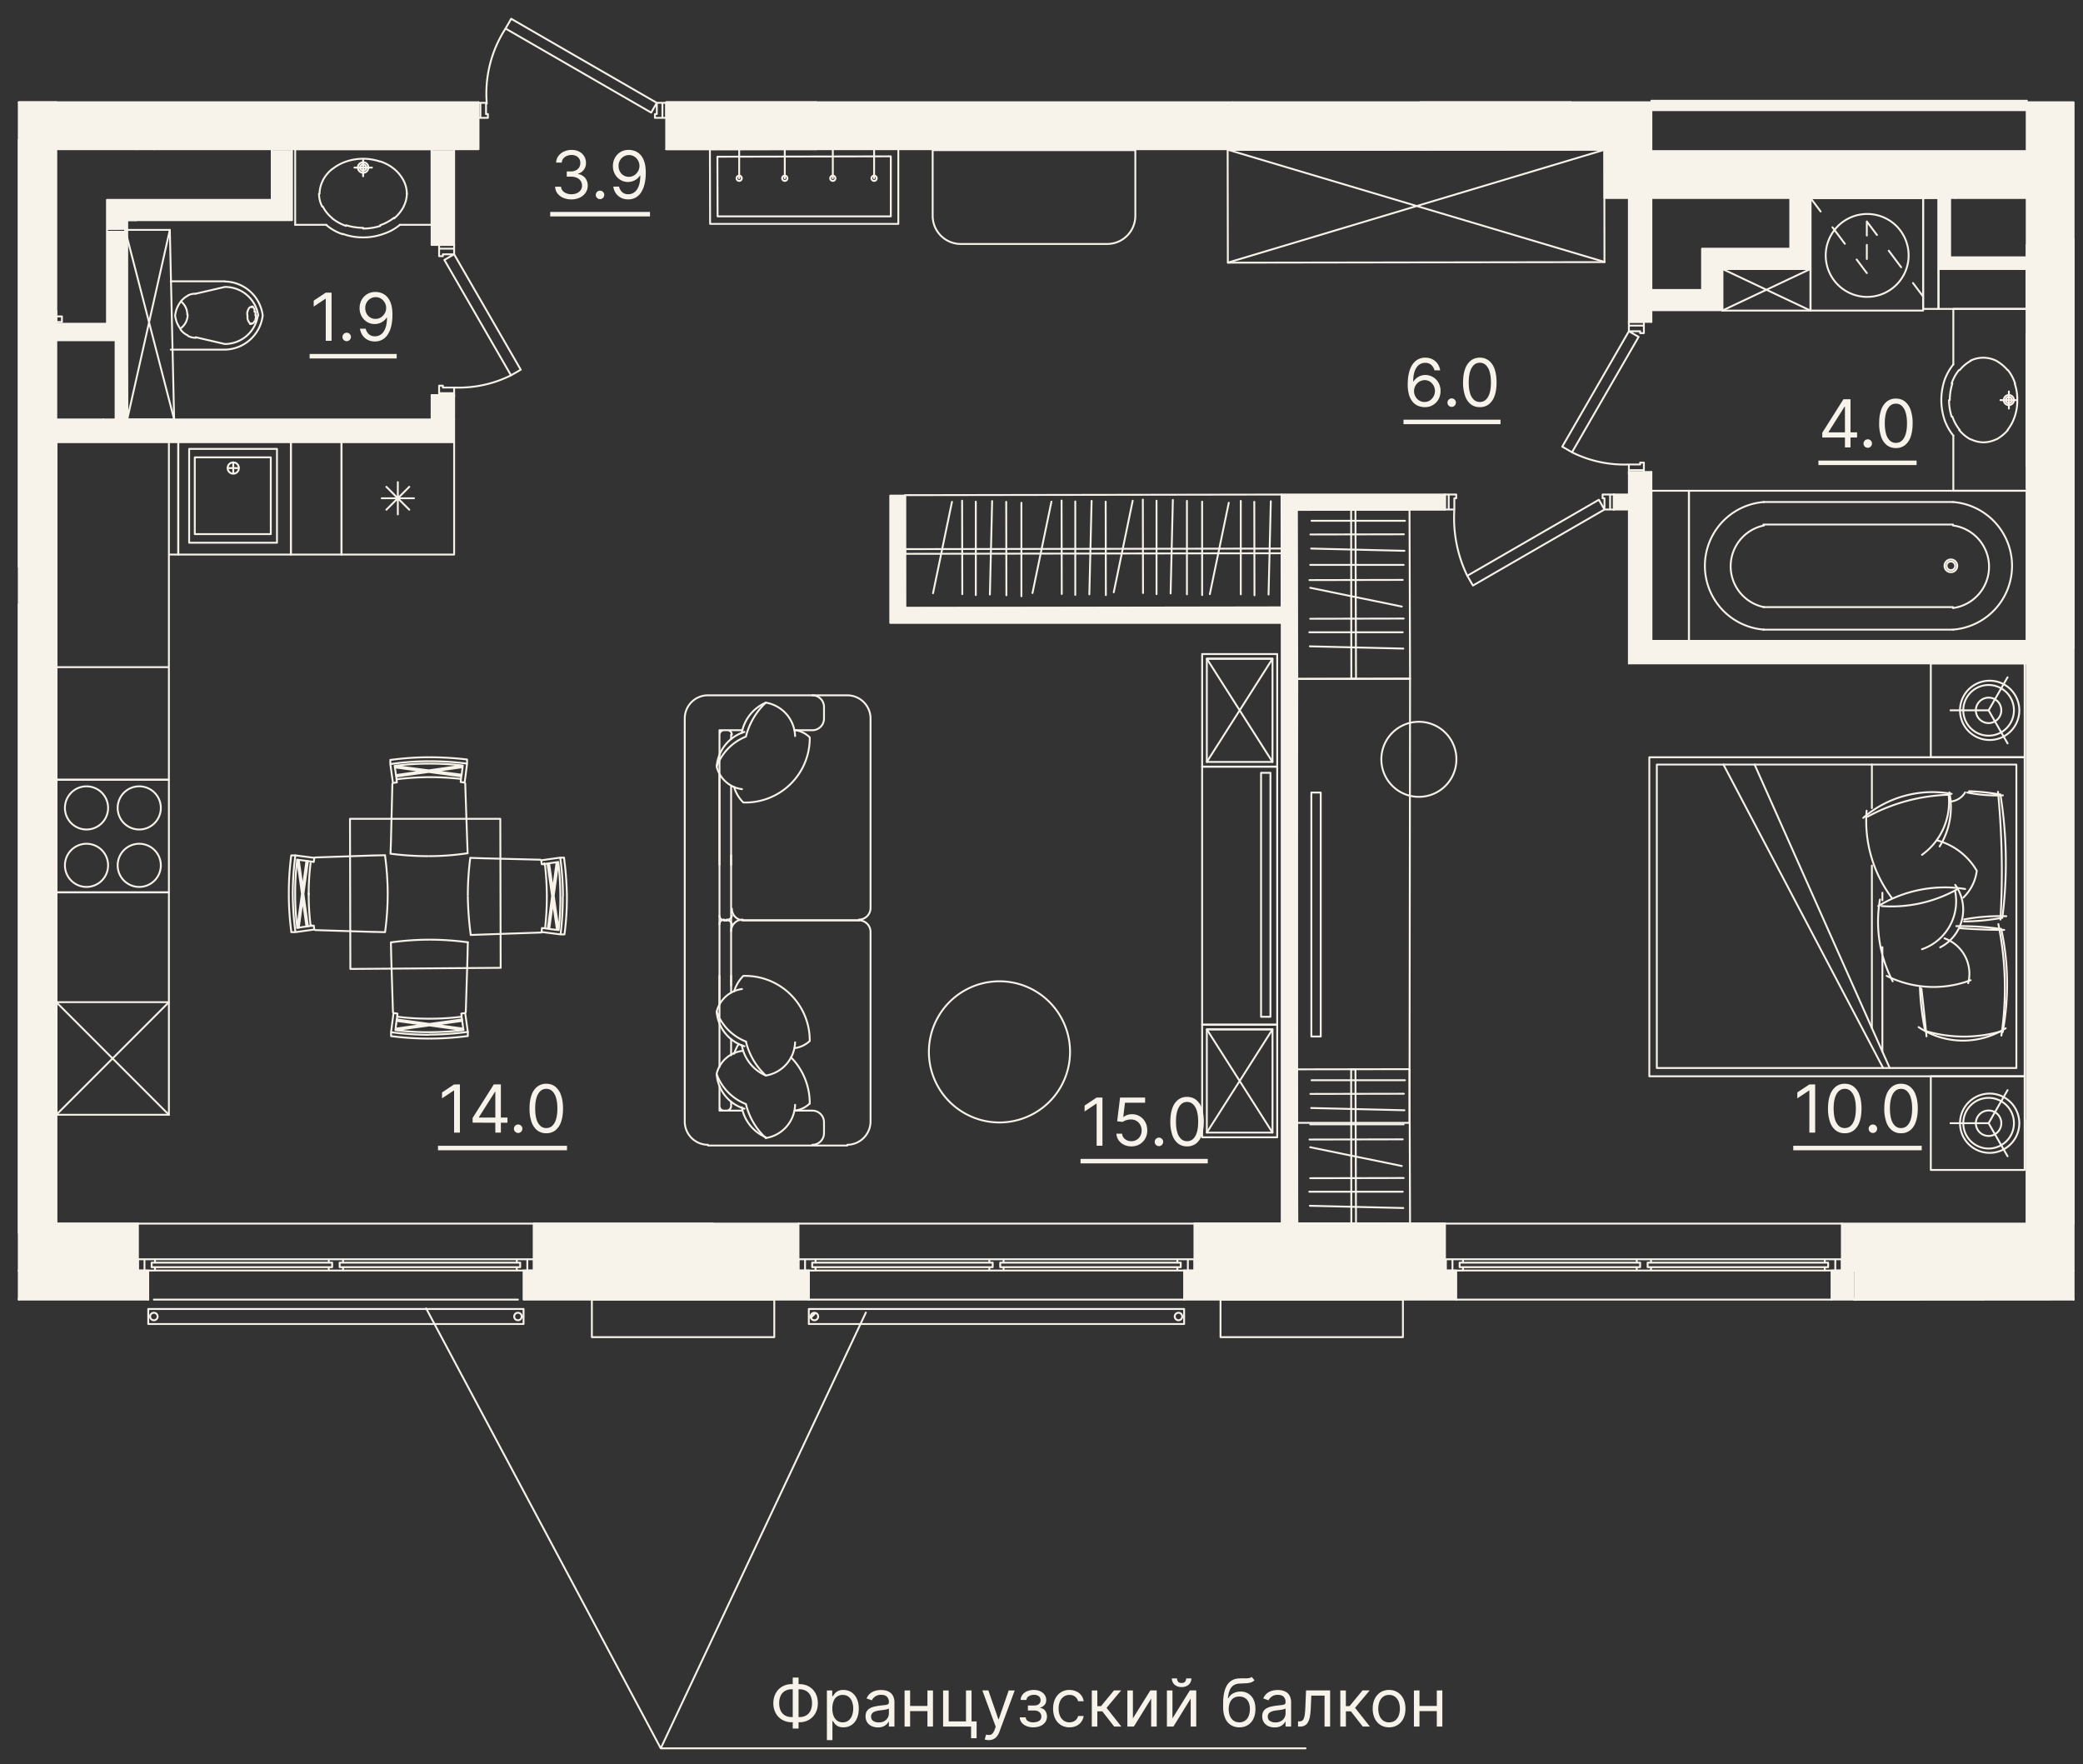 <svg xmlns="http://www.w3.org/2000/svg" width="111" height="94" fill="none"><rect width="100%" height="100%" fill="#333333" stroke="none"/><g clip-path="url(#a)"><path fill="#F7F2EA" fill-rule="evenodd" d="M96.48 14.33v-3.78H95.4v2.7h-4.7v2.2H88v1.08h3.78v-2.2h4.7Zm7.45-3.78h-.63v3.78h4.7v-.63h-4.07v-3.15Zm-96.63.1v1.08h8.26V8h-1.08v2.7H7.3m-1.6 1.6h1.08v-.52h.52v-1.13H5.7v1.6m0 5H3v.88h3.78v-5.88H5.7v5Zm.45 5.1h.63v-4.22h-.63v4.22ZM86 27.15h.8v-.8H86v.8Zm-9-.8h-8.7v.8H77v-.8Z" clip-rule="evenodd"/><path fill="#F7F2EA" d="M48.24 26.41h-.8v6.78h.8v-6.78Zm20.06 5.98H48.24v.8H68.3v-.8Z"/><path stroke="#F7F2EA" stroke-linecap="round" stroke-linejoin="round" stroke-width=".1" d="M48.24 33.19h-.8v-6.78h.8v6.78Zm0 0v-.8H68.3v.8H48.24Z"/><path fill="#F7F2EA" fill-rule="evenodd" d="M69 65.2h-5.35v2.5H69v-2.5Zm-26.45 2.5v-2.5H38v2.5h4.55Z" clip-rule="evenodd"/><path stroke="#F7F2EA" stroke-linecap="round" stroke-linejoin="round" stroke-width=".1" d="m78.19 30.68.3.52 7.01-4.05m-7.31 3.53 7.01-4.05.3.52m-7.31 3.53a7.05 7.05 0 0 1-.69-3.53m8 0h.3m-.3 0v-.6h-.1v-.2h.4m0 0v.8m0-.8h.2v.8h-.2m-8.6-.8h.4v.2h-.1v.6m-.3-.8v.8m0-.8H77v.8h.2m.3 0h-.3M6.78 18.13h-.62v4.22h.62v-4.22Zm0 0H3v-.88h2.7v-6.6h8.78v-2.7h1.08v3.78H6.78v6.4Zm87.19 15.42h10.1m-10.1-1.2h10.1m-.77-21.8v3.78h4.7v-.62h-4.08v-3.16h-.62ZM88 15.45v1.08h3.78v-2.2h4.7v-3.78H95.4v2.7h-4.7v2.2H88Zm15.96 15.04a.337.337 0 0 0 .314-.21.341.341 0 0 0-.184-.444.337.337 0 0 0-.37.074.34.34 0 0 0 .24.58Z"/><path stroke="#F7F2EA" stroke-linecap="round" stroke-linejoin="round" stroke-width=".1" d="M93.97 27.95h10.1m-10.1-1.2h10.1m-.11 3.63a.23.23 0 1 0 0-.46.23.23 0 0 0 0 .46Z"/><path stroke="#F7F2EA" stroke-linecap="round" stroke-linejoin="round" stroke-width=".1" d="M104.07 28a2.22 2.22 0 0 1 0 4.4"/><path stroke="#F7F2EA" stroke-linecap="round" stroke-linejoin="round" stroke-width=".1" d="M104.07 26.75a3.41 3.41 0 0 1 0 6.8"/><path stroke="#F7F2EA" stroke-linecap="round" stroke-linejoin="round" stroke-width=".1" d="M108 26.15H90v8h18v-8Z"/><path stroke="#F7F2EA" stroke-linecap="round" stroke-linejoin="round" stroke-width=".1" d="M94 32.35A2.22 2.22 0 0 1 94 28"/><path stroke="#F7F2EA" stroke-linecap="round" stroke-linejoin="round" stroke-width=".1" d="M94 33.55a3.41 3.41 0 0 1 0-6.8m14-8.97v7.05m-3.91-1.62v2.94m0-6.73v-2.96H108m-.79 4.86a.16.16 0 0 1-.32 0"/><path stroke="#F7F2EA" stroke-linecap="round" stroke-linejoin="round" stroke-width=".1" d="M107.32 21.32a.273.273 0 0 1-.461.19.259.259 0 0 1-.058-.087.26.26 0 0 1-.021-.103m.11 0a.16.16 0 0 1 .32 0"/><path stroke="#F7F2EA" stroke-linecap="round" stroke-linejoin="round" stroke-width=".1" d="M106.78 21.32a.263.263 0 0 1 .078-.192.278.278 0 0 1 .192-.078.27.27 0 0 1 .27.27m-3.23 4.83H108m-3.91-2.94a2.864 2.864 0 0 1-.47-.84 3.436 3.436 0 0 1-.17-1.05c.001-.36.059-.718.17-1.06.109-.305.267-.588.47-.84m.94 3.99c.209.102.438.157.67.16a1.57 1.57 0 0 0 .67-.16m-1.37 0a2.083 2.083 0 0 1-.6-.5m.03 0a2.355 2.355 0 0 1-.39-.71m-.04 0a2.954 2.954 0 0 1-.14-.88m3.12 1.59c.167-.213.296-.453.38-.71.096-.284.143-.581.14-.88a2.717 2.717 0 0 0-.14-.89m-.36 2.48c-.172.201-.379.37-.61.5m.21-2.09h.82m-.42-1.6c.167.213.296.453.38.71m-.4-.71a2.264 2.264 0 0 0-.61-.5 1.572 1.572 0 0 0-.67-.16m-.7.16c.209-.102.438-.157.67-.16m-1.24.66c.167-.203.37-.373.6-.5M104 20.43c.088-.258.22-.498.39-.71m-.49 1.6a3.02 3.02 0 0 1 .14-.89m3.01.43v.91m-92.29 2.15v5h-4.68v-5h4.68Z"/><path stroke="#F7F2EA" stroke-linecap="round" stroke-linejoin="round" stroke-width=".1" d="M14.43 24.37h-4.05v4.09h4.05v-4.09Z"/><path stroke="#F7F2EA" stroke-linecap="round" stroke-linejoin="round" stroke-width=".1" d="M12.43 25.24a.3.3 0 0 0 .3-.3m-.3.3a.3.3 0 0 1-.3-.3m.3.3v-.59m.3.29a.3.3 0 1 0-.6 0m.6 0h-.6m9.07 2.47v-1.72m.86.86h-1.72m1.47.61-1.22-1.22m0 1.22 1.22-1.22m2.39-2.39h-6v6h6v-6Zm23.67-11.62v-4l-10.04.02.01 3.98h10.03Z"/><path stroke="#F7F2EA" stroke-linecap="round" stroke-linejoin="round" stroke-width=".1" d="M46.58 7.95V9.5m-4.76-1.55V9.5m2.56-1.55V9.5m-4.99-1.55V9.5m8.08 2.03v-3.2l-9.24.02.01 3.18h9.23Z"/><path stroke="#F7F2EA" stroke-linecap="round" stroke-linejoin="round" stroke-width=".1" d="M106.6 42.34c-.551-.1-1.11-.16-1.67-.18m-.1.07a8.001 8.001 0 0 0 1.9.15m-2.11 5.45c.397-.38.651-.885.72-1.43a3.502 3.502 0 0 0-2.11-1.62m3.68 4.04a10.522 10.522 0 0 0-2.24.17m-.01.11c.671-.006 1.34-.07 2-.19m-.01.59a16.13 16.13 0 0 0-2.4-.15m.21.11c.78.06 1.56.09 2.34.09m-2.08-2.18a6.83 6.83 0 0 0-4.63.91M46.58 9.64a.14.14 0 1 0 0-.28.14.14 0 0 0 0 .28Zm-2.2 0a.14.14 0 1 0 0-.28.14.14 0 0 0 0 .28Zm-2.56 0a.14.14 0 1 0 0-.28.14.14 0 0 0 0 .28Zm-2.43 0a.14.14 0 1 0 0-.28.14.14 0 0 0 0 .28Z"/><path stroke="#F7F2EA" stroke-linecap="round" stroke-linejoin="round" stroke-width=".1" d="M100.27 48.28a7.167 7.167 0 0 0 4-.88m-3.96.57v-.4"/><path stroke="#F7F2EA" stroke-linecap="round" stroke-linejoin="round" stroke-width=".1" d="M103.39 50.48a2.252 2.252 0 0 0 1.163-1.482 2.255 2.255 0 0 0-.363-1.848"/><path stroke="#F7F2EA" stroke-linecap="round" stroke-linejoin="round" stroke-width=".1" d="M102.42 50.58a2.7 2.7 0 0 0 1.76-3.12m-4.71-4.26a6.83 6.83 0 0 0 1.34 4.64m1.43 6.89a4.25 4.25 0 0 0 4.64.06"/><path stroke="#F7F2EA" stroke-linecap="round" stroke-linejoin="round" stroke-width=".1" d="M102.59 54.93a7.17 7.17 0 0 0 4.13 0"/><path stroke="#F7F2EA" stroke-linecap="round" stroke-linejoin="round" stroke-width=".1" d="M102.66 55.22c-.08-.85-.17-1.69-.27-2.54m-.08-.05a13.7 13.7 0 0 0 .28 2.3M100.54 52a5.575 5.575 0 0 0 4.47.23"/><path stroke="#F7F2EA" stroke-linecap="round" stroke-linejoin="round" stroke-width=".1" d="M104.88 52.39a2 2 0 0 0-1.26-2.39m-3.44-2.07a6.867 6.867 0 0 0 .68 4.36m-1.11 2.49v-8.66m.56 9.91v-5.56m6.41 4.53c.336-1.81.313-3.669-.07-5.47"/><path stroke="#F7F2EA" stroke-linecap="round" stroke-linejoin="round" stroke-width=".1" d="M106.65 55.18a17.18 17.18 0 0 0-.16-5.94m-5.79 7.67-7.2-16.17m6.85 16.17-8.51-16.17m14.86 8.17a22.995 22.995 0 0 0-.1-6.57"/><path stroke="#F7F2EA" stroke-linecap="round" stroke-linejoin="round" stroke-width=".1" d="M106.6 49c.132-2.27.089-4.547-.13-6.81m-2.53.52a1.004 1.004 0 0 0 .78-.49m-.89.13a9.657 9.657 0 0 0-4.3 1.16"/><path stroke="#F7F2EA" stroke-linecap="round" stroke-linejoin="round" stroke-width=".1" d="M104 42.3a5.646 5.646 0 0 0-4.71 1.28m.46-.52v-2.32"/><path stroke="#F7F2EA" stroke-linecap="round" stroke-linejoin="round" stroke-width=".1" d="M103.36 45.1a3.938 3.938 0 0 0 .52-2.88"/><path stroke="#F7F2EA" stroke-linecap="round" stroke-linejoin="round" stroke-width=".1" d="M102.42 45.55a3.468 3.468 0 0 0 1.42-3.2"/><path stroke="#F7F2EA" stroke-linecap="round" stroke-linejoin="round" stroke-width=".1" d="M107.45 40.74H88.29v16.17h19.16V40.74Z"/><path stroke="#F7F2EA" stroke-linecap="round" stroke-linejoin="round" stroke-width=".1" d="m21.11 54.56.01-.09.05-.34m3.48.43-.01-.09-.05-.34m.34-3.92-.02.83m.01-.29-.1 3.19m-.03.04.14 1.01m82.96-14.64h-20v17h20v-17ZM26.68 51.57l-8.01.06-.02-8h8.01l.02 7.94Z"/><path stroke="#F7F2EA" stroke-linecap="round" stroke-linejoin="round" stroke-width=".1" d="M24.93 50.21a15.432 15.432 0 0 0-2-.14m-.04 4.21a13.32 13.32 0 0 0 1.67-.1m-1.67.1h-.01m.01 0h-.02a13.15 13.15 0 0 1-1.66-.1m1.68.95c.67-.004 1.337-.05 2-.14m-.29-.86-.02-.12.2-.03m-1.89 1.36c.669 0 1.337-.044 2-.13m-2-.21c.605-.002 1.21-.039 1.81-.11m0 0-.05-.33m.05.33-3.57-.49m3.8.59v.22m-3.95-1.23.2.03-.01.12m-.06.43-.04.33m0 0c.6.077 1.205.113 1.81.11m-1.81-.11 3.56-.49m-1.79.94c-.669 0-1.337-.044-2-.13v-.22l.13-1.01M20.84 55c.663.09 1.33.137 2 .14m.03-5.07a15.31 15.31 0 0 0-2 .14m-.03.54.1 3.19m-.11-3.73.02.83m.23 3.77 3.54-.49m.07.49-3.54-.49m-.01-12.75-.05-.34-.01-.09-.05-.33m3.89 4.66-.03-.83m.01.29-.11-3.19m-1.91 3.88c.67-.002 1.338-.052 2-.15m-.12-3.77.13-1.01m0 0a15.517 15.517 0 0 0-2-.13m2 .13v-.22a17.43 17.43 0 0 0-2-.12m1.63 1.15c-.551-.06-1.106-.09-1.66-.09h-.02m1.82-.62c-.6-.068-1.205-.102-1.81-.1m1.81.1-.04.34-.01.08-.05.34-.01.12.2.03m-.09-.91-3.56.51m-.15.42.2-.03-.02-.13m-.1-.75c.6-.08 1.205-.12 1.81-.12m-1.81.12 3.57.47m-3.8-.79v.22l.14 1.01m1.9-1.37c-.67.003-1.337.05-2 .14m2.01.92h-.02c-.555.007-1.11.043-1.66.11m1.67-.96c-.67.002-1.338.052-2 .15m1.97 4.91c-.669 0-1.337-.044-2-.13l.03-.83m-.01.29.08-3.19m.13-.87 3.54.48m.07-.49-3.54.5m-4.51 4.53-.34-.05-.09-.01-.33-.04a13.64 13.64 0 0 0-.11 1.81m.87 1.71-.34.05-.09.01-.33.05c-.076-.6-.113-1.205-.11-1.81m3.96 2.02.83.02c.09-.663.137-1.331.14-2m-.68 1.99-3.19-.1m-.04-.03-1.01.14h-.22m.08-2.04c.004.669.05 1.337.14 2m.71-2.01v.02c-.002.555.032 1.11.1 1.66h.05m0 .04.12-.02.03.2m-1.36-1.89c0 .669.044 1.337.13 2m1.23-3.91-.03.21-.13-.02m-.85-.33h-.22c-.086.663-.13 1.331-.13 2m1.06.05v-.02"/><path stroke="#F7F2EA" stroke-linecap="round" stroke-linejoin="round" stroke-width=".1" d="M16.55 46c-.069.55-.102 1.105-.1 1.66m-.85-.08c.004-.669.05-1.337.14-2l1.01.13m3.91 1.9a15.31 15.31 0 0 0-.14-2m-.54-.03-3.19.11m3.73-.12-.83.02m-3.85.22.49 3.56m-.41-3.55.49 3.54m-.57.08.49-3.57m-.41 3.56.49-3.54M29 49.46l.34.05.09.01.34.04m-4.69.26.84-.03m-.3.01 3.19-.11h.05m-3.93-1.91c.012.669.062 1.337.15 2m3.77-.12 1.02.13m0 0c.083-.663.123-1.331.12-2m-.12 2h.21c.087-.663.13-1.331.13-2m-1.16 1.64c.06-.555.09-1.112.09-1.67v-.02m0 0v.01m0-.01a15.584 15.584 0 0 0-.1-1.67m-.03 3.39-.13-.01-.02.2m.91-.09c.065-.601.095-1.205.09-1.81m-.09 1.81L29.26 46m-.26.07V46m-.16-.15.03.2.12-.01.34-.05.08-.01.34-.05m0 0c.072.6.108 1.205.11 1.81m-.11-1.81-.48 3.57m.79-3.8h-.21l-1.01.14m1.37 1.9a17.539 17.539 0 0 0-.15-2m-.06 2a15.558 15.558 0 0 0-.14-2m-4.93 1.97c0-.669.044-1.337.13-2l.84.03m-.3-.01 3.2.08m.86.13-.47 3.54m.49.07-.51-3.54M15.73 7.95H23v4.03h-1.69m-3.91 0h-1.67m3.62-3.22a.17.17 0 0 0-.16.17.16.16 0 0 0 .16.16"/><path stroke="#F7F2EA" stroke-linecap="round" stroke-linejoin="round" stroke-width=".1" d="M19.35 8.65a.28.28 0 0 0-.28.28.29.29 0 0 0 .28.28m0-.12a.17.17 0 0 0 .17-.16.18.18 0 0 0-.17-.17"/><path stroke="#F7F2EA" stroke-linecap="round" stroke-linejoin="round" stroke-width=".1" d="M19.35 9.21a.28.28 0 0 0 .28-.28.27.27 0 0 0-.28-.28m-3.62 3.33V7.95M17.4 12a2.6 2.6 0 0 0 .86.48m0-.02c.349.127.718.192 1.09.19.372.002.74-.063 1.09-.19a2.65 2.65 0 0 0 .87-.48M17 10.32c0 .24.059.477.17.69m.03-.01c.124.244.298.458.51.63m0 .01c.22.172.467.307.73.4m0-.04c.295.091.601.138.91.14m-1.64-3.13a2.37 2.37 0 0 1 .73-.4 2.814 2.814 0 0 1 1.82 0M17.71 9a1.91 1.91 0 0 0-.51.62m0 .01c-.11.213-.168.45-.17.69m2.32-.93v-.84m.91.05c.27.087.52.223.74.4a2 2 0 0 1 .51.63c.11.213.168.45.17.69"/><path stroke="#F7F2EA" stroke-linecap="round" stroke-linejoin="round" stroke-width=".1" d="M21.51 11a1.5 1.5 0 0 0 .17-.69M21 11.64c.21-.175.383-.389.51-.63m-1.25.99c.267-.091.517-.226.74-.4m-1.65.58c.309 0 .615-.048.91-.14m-.44-3.11h-.93M42.34 38.9c.305.038.59.175.81.39v.13a3.43 3.43 0 0 1-3.54 3.34 1.925 1.925 0 0 1-.49-.82m.55-2.94a2.11 2.11 0 0 0-1.48 1.85"/><path stroke="#F7F2EA" stroke-linecap="round" stroke-linejoin="round" stroke-width=".1" d="M39.54 42.05a1.6 1.6 0 0 1-1.35-1.2 2.76 2.76 0 0 1 1.56-1.6 3.711 3.711 0 0 1 1.06-1.81m-2.47 3.8v4.84m0 2.72a.25.25 0 0 0 .25.24h.13m0-.04a.238.238 0 0 0 .247-.11.238.238 0 0 0 .033-.09m-.04-2.72v-4.22m.04 6.56a.62.62 0 0 0 .62.62m-.04 0h6.19m-6.21-10.13h-1.22v1.3-1.06a.25.25 0 0 1 .25-.24h.13m.24.47v-.23m.04 0a.24.24 0 0 0-.24-.24m4.53-1.86a.62.62 0 0 1 .62.62v.62a.62.62 0 0 1-.62.62h-.95"/><path stroke="#F7F2EA" stroke-linecap="round" stroke-linejoin="round" stroke-width=".1" d="M42.37 39.22a1.87 1.87 0 0 0-1.56-1.78"/><path stroke="#F7F2EA" stroke-linecap="round" stroke-linejoin="round" stroke-width=".1" d="M40.81 37.44a2.17 2.17 0 0 0-1.28 1.61m-1.19 14.47V52m.25-3a.25.25 0 0 0-.25.25m.25-.21h.13m.28.25a.25.25 0 0 0-.24-.25m.2 2.96v.89m.62-3.89a.62.62 0 0 0-.62.62m.62-.58h6.19m-3.4 6.5a1.86 1.86 0 0 1-1.56 1.77 2.17 2.17 0 0 1-1.28-1.61m2.81 3.48a1.39 1.39 0 0 0 .81-.38"/><path stroke="#F7F2EA" stroke-linecap="round" stroke-linejoin="round" stroke-width=".1" d="M43.15 58.8a3.48 3.48 0 0 0-1-2.46m-1.34 4.3a3.631 3.631 0 0 1-1.06-1.81 2.72 2.72 0 0 1-1.56-1.59"/><path stroke="#F7F2EA" stroke-linecap="round" stroke-linejoin="round" stroke-width=".1" d="M38.19 57.24a2.09 2.09 0 0 0 1.48 1.84M39.54 56a1.61 1.61 0 0 0-1.35 1.21m4.15 1.97h.95a.62.62 0 0 1 .62.62v.62m-.62.58a.62.62 0 0 0 .62-.62m-3.1.26a1.85 1.85 0 0 0 1.56-1.77"/><path stroke="#F7F2EA" stroke-linecap="round" stroke-linejoin="round" stroke-width=".1" d="M39.53 59a2.169 2.169 0 0 0 1.28 1.6m-1.25-1.42h-1.22v-1.3 1.05a.25.25 0 0 0 .25.25h.13a.25.25 0 0 0 .24-.25v-.22m.4-3.08c-.1.163-.18.338-.24.52m-.16-.77v.85m3.38-.38a1.46 1.46 0 0 0 .81-.38 3.44 3.44 0 0 0-3.4-3.47h-.14a2 2 0 0 0-.49.83"/><path stroke="#F7F2EA" stroke-linecap="round" stroke-linejoin="round" stroke-width=".1" d="M38.19 53.91a2.1 2.1 0 0 0 1.48 1.84"/><path stroke="#F7F2EA" stroke-linecap="round" stroke-linejoin="round" stroke-width=".1" d="M39.54 52.7a1.61 1.61 0 0 0-1.35 1.21m1.56 1.59a3.631 3.631 0 0 0 1.06 1.81"/><path stroke="#F7F2EA" stroke-linecap="round" stroke-linejoin="round" stroke-width=".1" d="M38.19 53.91a2.72 2.72 0 0 0 1.56 1.59m-1.41-.95v2.3m8.05-8.43V38.29a1.24 1.24 0 0 0-1.24-1.24h-7.42a1.232 1.232 0 0 0-1.24 1.24V59.8a1.24 1.24 0 0 0 1.24 1.2m8.04-12a.62.62 0 0 0 .62-.62m-.62.66a.62.62 0 0 1 .62.62V59.8M45.15 61a1.25 1.25 0 0 0 1.24-1.24m-1.24 1.28h-7.42m.61-20.8v14.28m0-2.01v-6.93m.25 3.46h.13m.24-3.46v6.93M98.8 69.25H43.1m-34.9 0h19.4m-26.6 0h6.9m34.65-4.05h55.6M1 7.45V30.2m0 2v33.5m0 2h2m0-2.5V22.79m0 .01V5.45m0 0v2.1m0-2.1H1m2 1.7v-.9m74 20.1h-8.7v.8H77v-.8Z"/><path fill="#F7F2EA" d="M1 5.455a.005.005 0 1 0 0-.01.005.005 0 0 0 0 .01Z"/><path stroke="#F7F2EA" stroke-linecap="round" stroke-linejoin="round" stroke-width=".1" d="M38 67.7h-9.55v-2.5H38v.95m0 1.55v-1.57m0 1.57v-.95m0 .95h5.1m67.4 0H108v-8h2.5m0 8v-1.55m0 1.55-.55-.01m.55-1.54V59.7m0 6.45v-.95m0-5.5h-2.06M43.5 7.95h-8v-2.5h8v2.5Zm0 0v-2.2m0 1.4v-.9m40.2 1.7h-8v-2.5h8v2.5Zm0 0V5.82m0 1.33v-.9M108 9V6.7h2.5M108 8.96V26m0 0h2.25M108 26h2.5m-1.7 0h.9m.3 0h.5m0 0V5.45H108M110.5 26v8.55M63.65 67.7v-2.5h5.32m-26.42 2.5v-2.5m20.55 2.5h5.87m41.53-.95v2.5M108 7.95V5.37M3 7.95h4.32m.88 0H23M7.35 65.2H3v2.5h4.35v-2.5ZM69 67.7h8v-2.5h-8v2.5Z"/><path fill="#F7F2EA" d="M24.2 7.955a.005.005 0 0 0 .005-.005.005.005 0 0 0-.005-.005.005.005 0 0 0-.005.005c0 .003.002.005.005.005Z"/><path stroke="#F7F2EA" stroke-linecap="round" stroke-linejoin="round" stroke-width=".1" d="M25.5 5.45v2.5h-1.1M3 5.45v.5m0 .3v.9m0 .3v.5m72.7 0v-2.5h-10m-22.2 0v2.5-.5m0-1.2v.9m54.1 62.1V67.7h1.2m0 .01v-.01m0 0h9.2v-2.5h-9.85v2.5m-29.18 0h8.63v1.55M63.1 67.7v1.55M38 67.7H27.9v1.55h15.2V67.7M1 67.7h6.9v1.55M1 69.2h6.9m20.55-1.5h.01v-2.5m-.56 4h15.2m20 0h14.5m20 0h1.2v.01l11.7-.01m0 .05-11.7.01v-.01M28.45 67.1v-1.9H7.35M86.8 17.15v-6.6h-1.3v-2.6h-1.8m4.3 9.2v-1.32m-1.2 9.32v10.2m1.2-1.4v-8.8M8.2 7.95h-.88M5.5 22.35h.62M83.7 7.95v-2.5H88m-4.3 2.5v-.5m0-1.2v.9M108 5.37H88v5.18h-.45m16.65 0h-.62M86 26.35h.8m-.8.8h.8M23 8.15v4.9m0-5.1h1.2v5.1m-1.2 8v1.1m1.2.2v-1.3"/><path fill="#F7F2EA" fill-rule="evenodd" d="M8.2 7.95h17.3v-2.5H3v2.5h5.2Zm16 15.6v-1.2H3v1.2h21.2Zm0-1.2v-1.3H23v1.3h1.2Zm-1.2-9.3h1.2V8H23v5.1-.05Zm20.5-5.1h32.2v-2.5H43.5v2.5Zm67 51.75V26H108v33.7h2.5ZM108 35.35v-1.2H88v1.2h20ZM85.5 7.95H88v-2.5h-4.3v2.5h1.8Zm18.7 2.6h3.8v-2.5H88v2.5h16.2Zm-16.2 0v-2.6h-2.5v2.6H88ZM108.27 8h2.24V5.45H108V8h.27ZM86.8 35.35H88v-10.2h-1.2v10.2Zm0-18.2H88v-6.6h-1.2v6.6Zm1.78-11.27H108v-.5H88v.5h.58ZM99.77 67.7H108v-2.5h-9.85v2.5h1.62ZM7.9 69.2v-1.5H1v1.5h6.9Zm55.52 0H77.6v-1.5H63.1v1.5h.32Zm34.73 0h.65v-1.5h-1.2v1.5h.55Zm-55 0v-1.5H27.9v1.5h15.25Z" clip-rule="evenodd"/><path fill="#F7F2EA" fill-rule="evenodd" d="m99.77 69.21 10.73-.01v-1.5l-11.7.01v1.5h.97Z" clip-rule="evenodd"/><path fill="#F7F2EA" d="M110.5 59.7H108v8h2.5v-8ZM77 65.2h-8v2.5h8v-2.5ZM43.5 5.45h-8v2.5h8v-2.5Z"/><path fill="#F7F2EA" fill-rule="evenodd" d="M82.99 7.95h.71v-2.5h-8v2.5h7.29ZM108.5 26h2V6.7H108V26h.5ZM1 67.7h2V5.45H1V67.7Zm37 0v-2.5h-9.55v2.5H38Zm-30.65 0v-2.5H3v2.5h4.35Zm61.62-2.5h.16l-.03-38.05h-.8V65.2h.67Z" clip-rule="evenodd"/><path stroke="#F7F2EA" stroke-linecap="round" stroke-linejoin="round" stroke-width=".1" d="M77.4 67.1v.6m20.4-.6v.6m-.56 0h.91v-.6H97.24m0 .6v-.18m0 .18h-9.26m9.44-.42v.24h-.18m.18-.24H87.8m9.62 0h-.18v-.18m0 .42h-9.26m-10.02.18v-.18m0 .18h-.91v-.6H77.96m0 .6h9.26m-9.26-.18h-.18v-.24m.18.24h9.26m-9.44-.24h9.62m-9.62 0h.18v-.18m9.26.6h.76m-.76 0v-.18m.76.18v-.18m0 0h-.18v-.24m0 0h.18v-.18m-.58.18v.24h-.18m.18-.24h-.18v-.18m0 0h.76m-.76 0h-9.26m19.28 0h-9.26m-45.08 0v.6m20.4-.6v.6m-.56 0h.91v-.6H62.74m0 .6v-.18m0 .18h-9.26m9.44-.42v.24h-.18m.18-.24H53.3m9.62 0h-.18v-.18m0 .42h-9.26m-10.02.18v-.18m0 .18h-.91v-.6H43.46m0 .6h9.26m-9.26-.18h-.18v-.24m.18.24h9.26m-9.44-.24h9.62m-9.62 0h.18v-.18m9.26.6h.76m-.76 0v-.18m.76.18v-.18m0 0h-.18v-.24m0 0h.18v-.18m-.58.18v.24h-.18m.18-.24h-.18v-.18m0 0h.76m-.76 0h-9.26m19.28 0h-9.26m-45.78 0v.6m20.4-.6v.6m-.56 0h.91v-.6H27.54m0 .6v-.18m0 .18h-9.26m9.44-.42v.24h-.18m.18-.24H18.1m9.62 0h-.18v-.18m0 .42h-9.26m-10.02.18v-.18m0 .18h-.91v-.6H8.26m0 .6h9.26m-9.26-.18h-.18v-.24m.18.24h9.26m-9.44-.24h9.62m-9.62 0h.18v-.18m9.26.6h.76m-.76 0v-.18m.76.18v-.18m0 0h-.18v-.24m0 0h.18v-.18m-.58.18v.24h-.18m.18-.24h-.18v-.18m0 0h.76m-.76 0H8.26m19.28 0h-9.26m50.69.59H69m8 0h.05m33.45.02v-.01m-2.5 0v.01"/><path fill="#F7F2EA" d="M77 65.205a.005.005 0 0 0 .005-.005.005.005 0 0 0-.005-.005.005.005 0 0 0-.005.005c0 .003.002.005.005.005Z"/><path stroke="#F7F2EA" stroke-linecap="round" stroke-linejoin="round" stroke-width=".1" d="m43.21 70.21.25-.25m.14.19a.2.2 0 0 0-.4 0m66.5-43.85V26h.3v.3h-.3ZM87.25 10.85v-.3h.3v.3h-.3ZM3 16.86h.3v.3H3v-.3Zm62.04 54.39h9.72v-2h-9.72v2Zm-33.5 0h9.72v-2h-9.72v2Zm-3.74-1.1a.2.2 0 1 0-.4 0 .2.2 0 0 0 .4 0Zm-19.4 0a.2.2 0 1 0-.4 0 .2.2 0 0 0 .4 0Zm19.5-.4v.8h-20v-.8h20Zm35.1.4a.2.2 0 1 0-.4 0 .2.2 0 0 0 .4 0Z"/><path stroke="#F7F2EA" stroke-linecap="round" stroke-linejoin="round" stroke-width=".1" d="M43.2 70.15a.2.2 0 0 0 .4 0M3 23.55h21.2v-1.2m-18.08 0H23v-.2m-17.5.2H3v.45m83.8-5.65H88m0-.62v-5.98m-.45 0h-.75m1.2 23.4v.2h20m-20-9h-1.2m0 10.2H108M3 16.57v.29m0 .3v.29m107.5-3.82V65.2M23 8.15v-.2m40.1 61.8v.8h-20v-.8h20Z"/><path fill="#F7F2EA" d="M96.08 10.555a.005.005 0 0 0 .005-.005.005.005 0 0 0-.005-.005.005.005 0 0 0-.005.005c0 .003.002.005.005.005Z"/><path stroke="#F7F2EA" stroke-linecap="round" stroke-linejoin="round" stroke-width=".1" d="M108 34.15v-21.1m-24.3-5.1H35.5"/><path fill="#F7F2EA" d="M108 65.205a.005.005 0 0 0 .005-.005.005.005 0 0 0-.005-.005.005.005 0 0 0-.005.005c0 .003.002.005.005.005Z"/><path stroke="#F7F2EA" stroke-linecap="round" stroke-linejoin="round" stroke-width=".1" d="M108 65.2V35.35M63.65 65.2H77m-48.55 0h14.1m-35.2 0H3V23.1M25.5 5.45H1v63.8m34.5-63.8h30.2m10 0h8m19.88 5.1H88v-2.5h20V9m-3.8 1.55h3.8V9.3M88 5.87h20M86 26.35v.8m-63-14.1h1.2m0 8H23m1.4-13.1h-.2"/><path fill="#F7F2EA" d="M110.5 13.635a.005.005 0 0 0 .005-.005.005.005 0 0 0-.005-.005.005.005 0 0 0-.005.005c0 .003.002.005.005.005Z"/><path stroke="#F7F2EA" stroke-linecap="round" stroke-linejoin="round" stroke-width=".1" d="M110.5 12.75v.88M68.3 27.59v.8m8.7-1.24h-7.9l.03 38.05m-.83-38.05V65.2m15.47-41.1-.52-.3 3.55-6.15m-3.03 6.45 3.55-6.15-.52-.3m-3.03 6.45a6.23 6.23 0 0 0 3 .65m.03-7.1v-.3m0 .3h.6v.1h.2v-.4m0 0h-.8m.8 0v-.2h-.8v.2m.8 7.7v-.4h-.2v.1h-.6v.3m.8 0h-.8m.8 0v.2h-.8v-.2M27.23 20l.52-.3-3.55-6.15M27.23 20l-3.55-6.15.52-.3M27.23 20a6.23 6.23 0 0 1-3 .65m-.03-7.1v-.3m0 .3h-.6v.1h-.2v-.4m0 0h.8m-.8 0v-.2h.8v.2m-.8 7.7v-.4h.2v.1h.6v.3m-.8 0h.8m-.8 0v.2h.8v-.2m2.74-19.43.3-.52L35 5.48m-8.06-3.96L34.7 6l.3-.52m-8.06-3.96a6.38 6.38 0 0 0-1 4M35 5.48h.3m-.3 0v.6h-.1v.2h.4m0 0v-.8m0 .8h.2v-.8h-.2m-9.7.8h.4v-.2h-.1v-.6h-.3m0 .8v-.8m0 .8h-.2v-.8h.2M9.05 12.25l-2.27 10.1-.11-10.1 2.61 10.1"/><path stroke="#F7F2EA" stroke-linecap="round" stroke-linejoin="round" stroke-width=".1" d="M96.48 10.55h6v6h-6v-6Zm0 0 .54.72m5.46 4.53-.54-.72M6.78 22.35h2.5l-.23-10.1H6.67l.11 10.1Z"/><path stroke="#F7F2EA" stroke-linecap="round" stroke-linejoin="round" stroke-width=".1" d="m101.31 14.24-.66-.88m-1.17-.31v.75m0 .75-.54-.72m1.08-1.31-.54-.72v.75m-1.17.44-.66-.88m4.83-1.56h-6m3.02 5.27a2.212 2.212 0 0 0 1.563-3.773 2.212 2.212 0 0 0-3.773 1.563 2.21 2.21 0 0 0 2.21 2.21Zm-90 7.73v6h6v-6h-6Zm-.5 24v-6H3v6h6Z"/><path stroke="#F7F2EA" stroke-linecap="round" stroke-linejoin="round" stroke-width=".1" d="M9 35.55v6H3v-6m6 0H3m6 0v-12m-6 12v-12h6M9 53.4v-5.85H3v5.85m6 0H3m6 0v6H3v-6m6-29.85h.5v6H9v-6ZM4.61 44.2a1.15 1.15 0 1 0 0-2.3 1.15 1.15 0 0 0 0 2.3Zm0 3.06a1.15 1.15 0 1 0 0-2.3 1.15 1.15 0 0 0 0 2.3Zm2.81 0a1.15 1.15 0 1 0 0-2.3 1.15 1.15 0 0 0 0 2.3Zm0-3.06a1.15 1.15 0 1 0 0-2.3 1.15 1.15 0 0 0 0 2.3Zm8.08-14.65h2.7v-6h-2.7v6Z"/><path stroke="#F7F2EA" stroke-linecap="round" stroke-linejoin="round" stroke-width=".1" d="m9 53.4-6 6v-6l6 6m98.89-24.05v5h-5v-5h5Z"/><path stroke="#F7F2EA" stroke-linecap="round" stroke-linejoin="round" stroke-width=".1" d="M105.97 39.2a1.352 1.352 0 0 0 1.35-1.35 1.35 1.35 0 1 0-1.35 1.35Z"/><path stroke="#F7F2EA" stroke-linecap="round" stroke-linejoin="round" stroke-width=".1" d="m105.97 37.85 1.01 1.76m-1.01-1.76 1.01-1.76m-1.01 1.76h-2.03m2.03.68a.682.682 0 0 0 .481-1.16.682.682 0 0 0-1.161.48.682.682 0 0 0 .68.68Z"/><path stroke="#F7F2EA" stroke-linecap="round" stroke-linejoin="round" stroke-width=".1" d="M105.97 39.43a1.58 1.58 0 1 0 0-3.158 1.58 1.58 0 0 0 0 3.158Zm1.92 17.92v4.99h-5v-4.99h5Z"/><path stroke="#F7F2EA" stroke-linecap="round" stroke-linejoin="round" stroke-width=".1" d="M105.97 61.2a1.352 1.352 0 0 0 1.35-1.35 1.35 1.35 0 1 0-1.35 1.35Z"/><path stroke="#F7F2EA" stroke-linecap="round" stroke-linejoin="round" stroke-width=".1" d="m105.97 59.85 1.01 1.76m-1.01-1.76 1.01-1.76m-1.01 1.76h-2.03m2.03.68a.682.682 0 0 0 .481-1.16.682.682 0 0 0-1.161.48.682.682 0 0 0 .68.68Z"/><path stroke="#F7F2EA" stroke-linecap="round" stroke-linejoin="round" stroke-width=".1" d="m10.43 17.97 1.55.36m1.76-1.52A1.78 1.78 0 0 1 12 18.33m93.97 43.1a1.58 1.58 0 1 0 0-3.158 1.58 1.58 0 0 0 0 3.158Z"/><path stroke="#F7F2EA" stroke-linecap="round" stroke-linejoin="round" stroke-width=".1" d="M12 18.63a2.07 2.07 0 0 0 2-1.82A2.07 2.07 0 0 0 12 15m-2.9 3.63h2.88"/><path stroke="#F7F2EA" stroke-linecap="round" stroke-linejoin="round" stroke-width=".1" d="M12 15.29a1.78 1.78 0 0 1 1.76 1.52m-3.33-1.16 1.55-.36m-2.88-.3h2.88m-2.34 1.07a.88.88 0 0 1 .34.7m.02 0a.89.89 0 0 1-.34.71m3.97-.67c.005.06.005.12 0 .18m-.02.02a.585.585 0 0 1 0 .14m-.05-.02a.44.44 0 0 1-.08.11.11.11 0 0 1-.08 0m0 .03a.13.13 0 0 1-.08 0m0-.03a.44.44 0 0 1-.08-.11.58.58 0 0 1-.05-.14m0 .02a1.082 1.082 0 0 1 0-.18"/><path stroke="#F7F2EA" stroke-linecap="round" stroke-linejoin="round" stroke-width=".1" d="M13.61 16.61a1.23 1.23 0 0 1 0 .19m-.05-.19a.78.78 0 0 0 0-.14.27.27 0 0 0-.08-.1m-.08-.03a.11.11 0 0 1 .08 0m-.08.03a.13.13 0 0 0-.08 0 .269.269 0 0 0-.08.1.783.783 0 0 0-.05.14m-.01.19a1.205 1.205 0 0 1 0-.19m-3.54.95a1.7 1.7 0 0 1-.24-.44 2.813 2.813 0 0 1-.07-.31c.018-.105.04-.208.07-.31a1.7 1.7 0 0 1 .24-.44c.103-.13.232-.235.38-.31M10 17.87a1 1 0 0 1-.38-.31m.81.44a.86.86 0 0 1-.41-.1M10 15.75a.861.861 0 0 1 .41-.1m86.07.9-4.7-2.22h4.7l-4.7 2.22M60.5 8v3.5A1.5 1.5 0 0 1 59 13h-7.8a1.5 1.5 0 0 1-1.5-1.5V8h10.8ZM90 26.15h-2v8h2v-8Zm18-11.82h-4.7v2.13h4.7v-2.13Z"/><path stroke="#F7F2EA" stroke-linecap="round" stroke-linejoin="round" stroke-width=".1" d="M96.48 14.33h-4.7v2.22h4.7v-2.22ZM85.49 7.956l-20.07.031.01 6.01 20.07-.031-.01-6.01Zm17.81 2.594h-.82v5.91h.82v-5.91ZM69.13 36.17l-.03 23.66h6.01l.03-23.66h-6.01Z"/><path stroke="#F7F2EA" stroke-linecap="round" stroke-linejoin="round" stroke-width=".1" d="m69.83 58.29 4.98-.01m-4.92-.72h4.98m-5 1.48 4.97.12m-5.02.75h4.98m-4.42-17.68h-.5v13h.5v-13Zm4.76 22.96-.03-8.22-6.01.01.03 8.22 6.01-.01Z"/><path stroke="#F7F2EA" stroke-linecap="round" stroke-linejoin="round" stroke-width=".1" d="m72 56.98.01 8.22.25-.01-.03-8.21h-.25m-2.2 3.74 4.97-.01m-4.93.42 4.88 1m-4.88.65 4.98-.01m-5 1.48 4.98.12m-5.01-.87h4.98m-4.92-35.02 4.98-.01m-4.92-.72h4.98m-5 1.48 4.97.12m-5.02.75h4.98m.34 6.06-.03-9-6.01.01.03 9.01 6.01-.02Z"/><path stroke="#F7F2EA" stroke-linecap="round" stroke-linejoin="round" stroke-width=".1" d="m72 27.16.01 9.01h.25l-.03-9.01h-.25m-2.2 3.75 4.97-.01m-4.93.42 4.88 1m-4.88.65 4.98-.01m-5.03.73h4.98m-4.95.75 4.98.12m-15.43-3 1.01-4.88m.55 4.92-.01-4.98m.73 5.04v-4.98m.75 4.94.12-4.98m.75 5.03v-4.98m.81 5.02v-4.98m.41 4.93 1.01-4.87m2.81-.438-20.07.032.01 6.01 20.07-.032-.01-6.01Z"/><path stroke="#F7F2EA" stroke-linecap="round" stroke-linejoin="round" stroke-width=".1" d="m55.02 31.6 1.01-4.87m.55 4.92-.01-4.98m.73 5.03v-4.98m.75 4.95.12-4.98m.76 5.02-.01-4.98m-9.2 4.88 1.01-4.87m.55 4.92-.01-4.98m.73 5.03v-4.98m.75 4.95.12-4.98m.76 5.02-.01-4.98m.81 5.03v-4.98m11.69 4.88v-4.98m.73 5.03-.01-4.98m.76 4.94.12-4.97m-3.41 33.64 3.5-5.5h-3.5l3.5 5.5M48.23 29.51l20.08-.03v-.25l-20.08.03v.25ZM67.7 41.18h-.5v13h.5v-13Zm.11-6.08h-3.5v5.5h3.5v-5.5Z"/><path stroke="#F7F2EA" stroke-linecap="round" stroke-linejoin="round" stroke-width=".1" d="m64.31 40.6 3.5-5.5h-3.5l3.5 5.5m.25.25h-4V54.6h4V40.85Z"/><path stroke="#F7F2EA" stroke-linecap="round" stroke-linejoin="round" stroke-width=".1" d="M64.06 34.85v6h4v-6h-4Zm-10.8 24.96a3.761 3.761 0 1 0 0-7.522 3.761 3.761 0 0 0 0 7.522Zm10.8-5.21v6h4v-6h-4Z"/><path stroke="#F7F2EA" stroke-linecap="round" stroke-linejoin="round" stroke-width=".1" d="M85.51 13.96 65.43 7.98H85.5l-20.06 6.01M35.21 93.16h34.36m-34.36 0 10.93-23.22M35.21 93.16l-12.5-23.44m45.1-14.87h-3.5v5.5h3.5v-5.5Zm7.8-12.39a2 2 0 1 0 0-4 2 2 0 0 0 0 4Z"/><path fill="#F7F2EA" d="M42.193 89.739h.407c.19 0 .36.042.507.127a.915.915 0 0 1 .349.356c.084.153.126.329.126.53 0 .2-.042.377-.126.53a.922.922 0 0 1-.349.358.99.99 0 0 1-.508.13h-.406a.999.999 0 0 1-.507-.129.915.915 0 0 1-.349-.356 1.072 1.072 0 0 1-.126-.528c0-.201.042-.378.126-.53a.922.922 0 0 1 .349-.36.99.99 0 0 1 .507-.128Zm0 .275a.697.697 0 0 0-.368.092.586.586 0 0 0-.227.258.934.934 0 0 0-.076.392.92.92 0 0 0 .076.39c.052.11.127.195.227.256s.223.092.368.092h.407a.69.69 0 0 0 .367-.092c.1-.06.18-.15.227-.258a.92.92 0 0 0 .077-.393.907.907 0 0 0-.077-.388.575.575 0 0 0-.227-.257.69.69 0 0 0-.367-.092h-.407Zm.361-.626v2.717h-.31v-2.717h.31Zm1.51 3.334v-2.647h.285v.305h.035c.022-.033.052-.076.09-.127a.531.531 0 0 1 .168-.14.603.603 0 0 1 .298-.064c.163 0 .306.041.43.122.123.081.22.196.289.345.07.149.104.324.104.526 0 .204-.035.38-.104.53a.754.754 0 0 1-.713.468.616.616 0 0 1-.298-.061.549.549 0 0 1-.171-.142 1.884 1.884 0 0 1-.093-.133h-.025v1.018h-.295Zm.29-1.685c0 .146.021.274.064.385.042.11.105.197.187.26a.485.485 0 0 0 .3.092c.111.004.22-.03.31-.097a.597.597 0 0 0 .188-.266c.043-.112.064-.237.064-.374a.99.99 0 0 0-.063-.366.567.567 0 0 0-.186-.26.493.493 0 0 0-.313-.096.494.494 0 0 0-.488.345 1.04 1.04 0 0 0-.063.377Zm2.427 1.008a.783.783 0 0 1-.332-.069.57.57 0 0 1-.237-.202.57.57 0 0 1-.088-.32c0-.11.022-.2.065-.269a.46.46 0 0 1 .174-.163.916.916 0 0 1 .241-.088 3.11 3.11 0 0 1 .267-.047c.117-.015.212-.026.285-.034a.437.437 0 0 0 .16-.041c.034-.02.051-.053.051-.1v-.01a.393.393 0 0 0-.101-.289c-.067-.069-.169-.103-.305-.103a.532.532 0 0 0-.332.093.548.548 0 0 0-.17.198l-.28-.1a.674.674 0 0 1 .2-.273.751.751 0 0 1 .276-.138 1.139 1.139 0 0 1 .509-.018c.081.014.16.044.235.089a.52.52 0 0 1 .189.204.76.76 0 0 1 .075.366V92h-.296v-.26h-.015a.58.58 0 0 1-.287.256.717.717 0 0 1-.284.049Zm.045-.266a.587.587 0 0 0 .296-.069.468.468 0 0 0 .245-.407v-.27c-.012.014-.04.028-.082.04a1.402 1.402 0 0 1-.146.032 7.092 7.092 0 0 1-.283.038 1.1 1.1 0 0 0-.216.049.37.37 0 0 0-.16.099.252.252 0 0 0-.06.178c0 .102.038.18.114.233.087.054.19.081.292.077Zm2.666-.877v.276h-1.063v-.276h1.063Zm-.993-.828V92h-.296v-1.925l.296-.001Zm1.218 0V92h-.295v-1.925h.296l-.001-.001Zm2.055 0v1.65h.27v.898h-.295V92h-1.49v-1.925h.297v1.65h.922v-1.65l.296-.001Zm.917 2.648a.645.645 0 0 1-.216-.035l.076-.26a.57.57 0 0 0 .19.02.23.23 0 0 0 .147-.075.588.588 0 0 0 .119-.212l.055-.15-.712-1.936h.321l.532 1.535h.02l.531-1.534h.321l-.817 2.206a.835.835 0 0 1-.137.247.51.51 0 0 1-.19.146.582.582 0 0 1-.24.048Zm1.654-1.213h.316a.244.244 0 0 0 .118.198.53.53 0 0 0 .283.067c.119 0 .22-.024.305-.072.084-.05.126-.129.126-.239a.294.294 0 0 0-.181-.28.482.482 0 0 0-.205-.04h-.33v-.266h.33c.118 0 .205-.027.261-.08a.262.262 0 0 0 .085-.201.258.258 0 0 0-.091-.207.385.385 0 0 0-.26-.079.49.49 0 0 0-.282.077.242.242 0 0 0-.119.194h-.31a.469.469 0 0 1 .094-.275.596.596 0 0 1 .246-.188.872.872 0 0 1 .356-.069c.136 0 .253.024.352.072.1.047.178.11.232.192.056.08.083.171.083.273 0 .109-.03.196-.091.263a.506.506 0 0 1-.23.143v.02a.338.338 0 0 1 .19.07.409.409 0 0 1 .126.162c.03.066.045.14.045.22a.51.51 0 0 1-.094.305.614.614 0 0 1-.258.2.945.945 0 0 1-.375.071.956.956 0 0 1-.366-.066.636.636 0 0 1-.257-.187.465.465 0 0 1-.099-.278Zm2.647.531a.833.833 0 0 1-.466-.128.834.834 0 0 1-.301-.352c-.07-.15-.105-.32-.105-.513 0-.195.035-.368.107-.517a.815.815 0 0 1 .76-.481c.135 0 .257.025.366.076a.665.665 0 0 1 .397.526h-.297a.45.45 0 0 0-.461-.336.52.52 0 0 0-.303.09.588.588 0 0 0-.202.252.936.936 0 0 0-.072.38.99.99 0 0 0 .07.389.6.6 0 0 0 .201.257c.09.062.197.094.306.091a.527.527 0 0 0 .21-.04.43.43 0 0 0 .251-.296h.296a.686.686 0 0 1-.383.523.835.835 0 0 1-.374.079Zm1.19-.04v-1.925h.295v.837h.196l.692-.838h.381l-.777.928.787.998h-.381l-.632-.812h-.266V92h-.295Zm2.191-.436.928-1.49h.341V92h-.296v-1.49L60.422 92h-.346v-1.925h.295v1.489Zm2.107 0 .927-1.49h.341V92h-.296v-1.49L62.529 92h-.346v-1.925h.296l-.001 1.489Zm.732-2.131h.276a.432.432 0 0 1-.14.332.541.541 0 0 1-.382.129.535.535 0 0 1-.377-.13.433.433 0 0 1-.14-.331h.276c0 .065.018.122.054.171.037.05.1.074.187.074.088 0 .15-.024.188-.073a.271.271 0 0 0 .058-.172Zm3.49-.08.15.18a.483.483 0 0 1-.203.12 1.133 1.133 0 0 1-.26.04l-.324.016a.617.617 0 0 0-.332.097.577.577 0 0 0-.203.261 1.376 1.376 0 0 0-.092.419h.025a.61.61 0 0 1 .271-.266.827.827 0 0 1 .371-.085.738.738 0 0 1 .692.417c.07.138.105.308.105.51s-.036.376-.107.522a.795.795 0 0 1-.3.338.842.842 0 0 1-.45.118.835.835 0 0 1-.453-.122.805.805 0 0 1-.302-.363 1.468 1.468 0 0 1-.108-.598v-.206c0-.428.073-.753.219-.975.146-.221.366-.336.659-.343.104-.004.196-.005.277-.003a1.24 1.24 0 0 0 .212-.011.304.304 0 0 0 .153-.066Zm-.657 2.421a.51.51 0 0 0 .494-.334.968.968 0 0 0 .067-.378.84.84 0 0 0-.068-.358.5.5 0 0 0-.195-.226.57.57 0 0 0-.303-.078.588.588 0 0 0-.232.044.47.47 0 0 0-.175.13.609.609 0 0 0-.113.207.983.983 0 0 0-.042.281c0 .216.05.389.152.518.101.13.24.194.415.194Zm1.876.271a.784.784 0 0 1-.332-.069.57.57 0 0 1-.237-.202.57.57 0 0 1-.087-.32c0-.11.021-.2.065-.269a.46.46 0 0 1 .174-.163.918.918 0 0 1 .24-.088c.09-.02.178-.035.268-.047l.284-.034a.437.437 0 0 0 .16-.041c.035-.02.052-.053.052-.1v-.01a.393.393 0 0 0-.101-.289c-.067-.069-.169-.103-.305-.103a.532.532 0 0 0-.332.093.548.548 0 0 0-.17.198l-.28-.1a.674.674 0 0 1 .2-.273.751.751 0 0 1 .276-.138 1.139 1.139 0 0 1 .509-.018.67.67 0 0 1 .234.089c.077.045.14.113.19.204a.76.76 0 0 1 .075.366V92h-.296v-.26h-.015a.58.58 0 0 1-.287.256.719.719 0 0 1-.285.049Zm.046-.266a.587.587 0 0 0 .295-.069.468.468 0 0 0 .246-.407v-.27c-.012.014-.04.028-.083.04-.041.012-.09.023-.145.032a6.913 6.913 0 0 1-.283.038 1.1 1.1 0 0 0-.216.049.37.37 0 0 0-.16.099.252.252 0 0 0-.06.178c0 .102.038.18.114.233.087.054.19.081.292.077ZM69.17 92v-.276h.07c.05.002.1-.01.145-.034a.243.243 0 0 0 .093-.121.961.961 0 0 0 .055-.243c.013-.105.023-.238.029-.399l.035-.853h1.283V92h-.296v-1.65h-.706l-.03.687a3.313 3.313 0 0 1-.043.418.97.97 0 0 1-.097.3.443.443 0 0 1-.17.184.528.528 0 0 1-.267.061h-.101Zm2.253 0v-1.925h.296v.837h.195l.692-.838h.382l-.778.928L73 92h-.381l-.632-.812h-.266V92h-.298Zm2.6.04a.84.84 0 0 1-.459-.124.843.843 0 0 1-.305-.347 1.176 1.176 0 0 1-.11-.522c0-.2.037-.375.11-.525a.842.842 0 0 1 .305-.348.84.84 0 0 1 .458-.125.83.83 0 0 1 .456.125.83.83 0 0 1 .306.348c.074.15.11.325.11.525s-.036.373-.11.522a.831.831 0 0 1-.306.347.83.83 0 0 1-.455.124Zm0-.266a.51.51 0 0 0 .325-.101.6.6 0 0 0 .19-.267c.04-.11.06-.23.06-.359 0-.128-.02-.248-.06-.36a.606.606 0 0 0-.19-.269.504.504 0 0 0-.326-.103.504.504 0 0 0-.326.103.606.606 0 0 0-.19.27 1.034 1.034 0 0 0-.06.36c0 .128.02.248.06.358.042.11.105.2.19.267a.51.51 0 0 0 .327.101Zm2.612-.872v.276h-1.063v-.276h1.063Zm-.993-.828V92h-.296v-1.925l.296-.001Zm1.218 0V92h-.295v-1.925l.295-.001ZM24.508 57.783v2.567h-.31v-2.24h-.016l-.627.416v-.316l.642-.426.311-.001Zm.678 2.04v-.255l1.128-1.785h.186v.396h-.125l-.853 1.349v.02h1.52v.276l-1.856-.001Zm1.209.527v-2.567h.296v2.567h-.296Zm1.216.02a.216.216 0 0 1-.159-.066.216.216 0 0 1-.066-.16.22.22 0 0 1 .066-.159.216.216 0 0 1 .16-.066.22.22 0 0 1 .159.066.216.216 0 0 1 .066.16.232.232 0 0 1-.113.196.215.215 0 0 1-.113.029Zm1.5.015a.765.765 0 0 1-.483-.154.964.964 0 0 1-.305-.45 2.14 2.14 0 0 1-.105-.715c0-.277.035-.514.105-.71a.971.971 0 0 1 .306-.452.76.76 0 0 1 .482-.156c.187 0 .347.052.48.156a.96.96 0 0 1 .305.452c.072.196.107.433.107.71 0 .28-.035.518-.105.715a.962.962 0 0 1-.305.45.765.765 0 0 1-.482.154Zm0-.276c.187 0 .332-.09.436-.27.103-.18.155-.438.155-.773 0-.222-.024-.411-.071-.567a.78.78 0 0 0-.203-.358.448.448 0 0 0-.317-.122c-.186 0-.331.091-.435.274-.105.182-.157.44-.157.773 0 .223.023.412.07.567a.776.776 0 0 0 .202.355c.087.08.202.124.32.121Zm-5.771.943h6.874v.24H23.34v-.24Zm35.408-2.569v2.567h-.31v-2.241h-.016l-.626.416v-.316l.642-.426h.31Zm1.541 2.602a.881.881 0 0 1-.397-.088.738.738 0 0 1-.284-.24.656.656 0 0 1-.116-.349h.3a.412.412 0 0 0 .158.288.526.526 0 0 0 .339.113.534.534 0 0 0 .475-.277.603.603 0 0 0 .072-.294.6.6 0 0 0-.074-.3.543.543 0 0 0-.493-.287.804.804 0 0 0-.446.131l-.291-.036.155-1.263h1.334v.276h-1.073l-.09.757h.015a.75.75 0 0 1 .446-.145.788.788 0 0 1 .71.418c.072.13.107.277.107.444a.87.87 0 0 1-.11.439.806.806 0 0 1-.3.303.859.859 0 0 1-.437.11Zm1.47-.015a.216.216 0 0 1-.16-.066.216.216 0 0 1-.066-.16.22.22 0 0 1 .066-.159.216.216 0 0 1 .16-.066.22.22 0 0 1 .159.066.216.216 0 0 1 .066.16.235.235 0 0 1-.113.196.214.214 0 0 1-.113.03l.001-.001Zm1.499.015a.765.765 0 0 1-.483-.154.964.964 0 0 1-.304-.45 2.14 2.14 0 0 1-.106-.715c0-.277.035-.514.105-.71a.97.97 0 0 1 .306-.452.758.758 0 0 1 .482-.156c.187 0 .347.052.48.156a.96.96 0 0 1 .306.452c.07.196.106.433.106.71 0 .28-.035.518-.105.715a.964.964 0 0 1-.305.45.765.765 0 0 1-.482.154Zm0-.276c.187 0 .332-.09.436-.27.104-.18.155-.438.155-.773 0-.222-.023-.411-.071-.567a.78.78 0 0 0-.203-.358.448.448 0 0 0-.317-.123c-.186 0-.33.092-.435.275-.105.182-.157.44-.157.773 0 .223.023.412.07.567a.776.776 0 0 0 .202.355c.087.08.202.124.32.121Zm-5.678.943h6.78v.24h-6.78v-.24Zm18.328-40.057a.96.96 0 0 1-.316-.06.758.758 0 0 1-.288-.194.997.997 0 0 1-.21-.372 1.885 1.885 0 0 1-.078-.592c0-.227.021-.429.064-.604.042-.177.104-.325.185-.445a.837.837 0 0 1 .293-.276.802.802 0 0 1 .39-.094c.144 0 .272.029.384.086.11.055.206.137.276.239.07.101.117.219.138.352h-.306a.567.567 0 0 0-.166-.287.46.46 0 0 0-.326-.114.536.536 0 0 0-.47.26c-.113.172-.17.415-.171.727h.02a.752.752 0 0 1 .631-.34.802.802 0 0 1 .697.412.86.86 0 0 1 .11.44.906.906 0 0 1-.106.436.81.81 0 0 1-.751.426Zm0-.276a.52.52 0 0 0 .284-.079.598.598 0 0 0 .273-.508.593.593 0 0 0-.266-.498.514.514 0 0 0-.28-.078.573.573 0 0 0-.523.363.593.593 0 0 0 .226.72.52.52 0 0 0 .286.08Zm1.45.261a.216.216 0 0 1-.159-.066.216.216 0 0 1-.066-.16.22.22 0 0 1 .066-.159.216.216 0 0 1 .16-.066c.061 0 .115.022.159.066a.216.216 0 0 1 .066.16.235.235 0 0 1-.113.195.218.218 0 0 1-.113.03Zm1.5.015a.765.765 0 0 1-.483-.154.964.964 0 0 1-.304-.45 2.14 2.14 0 0 1-.106-.715c0-.277.035-.514.106-.71a.971.971 0 0 1 .305-.451.758.758 0 0 1 .482-.157.75.75 0 0 1 .48.157.96.96 0 0 1 .306.45c.07.197.106.434.106.712 0 .279-.035.517-.105.714a.964.964 0 0 1-.305.45.765.765 0 0 1-.482.154Zm0-.276c.187 0 .332-.09.436-.27.104-.18.156-.438.156-.773 0-.222-.024-.411-.072-.567a.78.78 0 0 0-.203-.358.448.448 0 0 0-.317-.122c-.186 0-.33.091-.435.274-.105.182-.157.44-.157.773 0 .223.023.412.07.567a.776.776 0 0 0 .202.355c.087.08.202.123.32.121Zm-4.068.943h5.17v.24h-5.17v-.24ZM30.453 10.625a1.09 1.09 0 0 1-.442-.085.758.758 0 0 1-.308-.237.636.636 0 0 1-.122-.355h.316a.373.373 0 0 0 .085.215c.05.059.115.105.197.137a.7.7 0 0 0 .269.05c.11 0 .208-.02.293-.058a.482.482 0 0 0 .2-.16.402.402 0 0 0 .074-.239.447.447 0 0 0-.07-.25.465.465 0 0 0-.206-.17.798.798 0 0 0-.331-.061h-.206v-.276h.206a.615.615 0 0 0 .268-.055.418.418 0 0 0 .248-.391.394.394 0 0 0-.22-.377.527.527 0 0 0-.246-.055.648.648 0 0 0-.25.05.467.467 0 0 0-.191.139.362.362 0 0 0-.08.218h-.301a.612.612 0 0 1 .121-.354.766.766 0 0 1 .299-.238.963.963 0 0 1 .407-.085c.159 0 .295.032.409.096a.66.66 0 0 1 .354.59.578.578 0 0 1-.421.582v.02c.148.02.283.093.379.207.09.11.136.247.136.41a.65.65 0 0 1-.114.376.775.775 0 0 1-.308.26.997.997 0 0 1-.445.096Zm1.521-.015a.216.216 0 0 1-.159-.066.216.216 0 0 1-.066-.16.22.22 0 0 1 .066-.159.216.216 0 0 1 .16-.066.22.22 0 0 1 .159.066.216.216 0 0 1 .066.16.234.234 0 0 1-.113.196.216.216 0 0 1-.112.03l-.001-.001Zm1.545-2.622c.105 0 .21.02.316.06a.77.77 0 0 1 .288.195c.087.09.157.214.21.37.052.157.079.352.079.588 0 .228-.022.431-.065.608-.035.158-.098.31-.186.446a.822.822 0 0 1-.293.276.797.797 0 0 1-.389.094.843.843 0 0 1-.385-.085.754.754 0 0 1-.276-.24.835.835 0 0 1-.136-.357h.306a.568.568 0 0 0 .164.292c.09.079.207.12.327.114a.534.534 0 0 0 .469-.26c.115-.172.173-.417.173-.732h-.02a.786.786 0 0 1-.167.181.78.78 0 0 1-.87.05.827.827 0 0 1-.293-.302.88.88 0 0 1-.11-.44c0-.158.036-.302.106-.432a.814.814 0 0 1 .298-.313.837.837 0 0 1 .454-.113Zm0 .276a.53.53 0 0 0-.284.078.57.57 0 0 0-.272.503.61.61 0 0 0 .07.292.527.527 0 0 0 .476.285.533.533 0 0 0 .401-.176.624.624 0 0 0 .122-.187.575.575 0 0 0-.029-.501.577.577 0 0 0-.198-.213.513.513 0 0 0-.286-.082v.001Zm-4.199 3.028h5.317v.24H29.32v-.24Zm67.786 12.022v-.256l1.128-1.785h.185v.396h-.125l-.853 1.349v.02h1.52v.276h-1.855Zm1.208.526v-2.567h.296v2.567h-.296Zm1.217.02a.216.216 0 0 1-.16-.066.216.216 0 0 1-.066-.16.22.22 0 0 1 .066-.159.216.216 0 0 1 .16-.066.22.22 0 0 1 .159.066.216.216 0 0 1 .066.16.234.234 0 0 1-.113.196.214.214 0 0 1-.112.029Zm1.499.015a.766.766 0 0 1-.483-.154.976.976 0 0 1-.305-.45 2.142 2.142 0 0 1-.105-.715c0-.277.035-.514.105-.71a.976.976 0 0 1 .306-.452.76.76 0 0 1 .482-.156c.187 0 .347.052.48.156.144.118.25.275.306.452.076.229.112.469.106.71 0 .28-.035.518-.105.715a.959.959 0 0 1-.305.45.76.76 0 0 1-.482.154Zm0-.276c.187 0 .332-.09.436-.27.104-.18.155-.438.155-.773 0-.222-.023-.411-.071-.567a.792.792 0 0 0-.203-.358.45.45 0 0 0-.317-.122c-.186 0-.331.091-.435.274-.105.182-.157.44-.157.773 0 .223.023.412.07.567a.771.771 0 0 0 .202.355c.087.08.202.124.32.121Zm-4.13.943h5.233v.24H96.9v-.24Zm-.172 33.241v2.567h-.31v-2.24h-.016l-.626.416v-.316l.642-.426.31-.001Zm1.576 2.602a.765.765 0 0 1-.483-.154.963.963 0 0 1-.304-.45 2.14 2.14 0 0 1-.105-.715c0-.277.035-.514.105-.71a.971.971 0 0 1 .306-.452.759.759 0 0 1 .481-.156c.187 0 .347.052.48.156a.96.96 0 0 1 .306.452c.071.196.107.433.107.71 0 .28-.035.518-.106.715a.963.963 0 0 1-.304.45.765.765 0 0 1-.483.154Zm0-.276c.187 0 .333-.09.436-.27.104-.18.156-.438.156-.773 0-.222-.024-.411-.072-.567a.78.78 0 0 0-.203-.358.448.448 0 0 0-.317-.122c-.185 0-.33.091-.435.274-.104.182-.157.44-.157.773 0 .223.024.412.07.567a.776.776 0 0 0 .202.355c.087.08.202.124.32.121Zm1.5.261a.216.216 0 0 1-.16-.066.216.216 0 0 1-.066-.16c0-.061.022-.114.067-.159a.215.215 0 0 1 .159-.066.226.226 0 0 1 .225.196c.006.05-.005.1-.031.142a.216.216 0 0 1-.194.113Zm1.499.015a.76.76 0 0 1-.482-.154.959.959 0 0 1-.305-.45 2.142 2.142 0 0 1-.105-.715c0-.277.035-.514.105-.71a.974.974 0 0 1 .306-.452.76.76 0 0 1 .481-.156c.187 0 .347.052.48.156.144.118.25.275.306.452.071.196.107.433.107.71 0 .28-.035.518-.106.715a.957.957 0 0 1-.304.45.766.766 0 0 1-.483.154Zm0-.276c.187 0 .333-.09.436-.27.104-.18.156-.438.156-.773 0-.222-.024-.411-.072-.567a.77.77 0 0 0-.203-.358.445.445 0 0 0-.317-.122c-.185 0-.33.091-.435.274-.104.182-.156.44-.156.773 0 .223.023.412.07.567a.77.77 0 0 0 .202.355c.087.08.201.124.319.121Zm-5.743.943h6.846v.24H95.56v-.24ZM17.668 15.593v2.567h-.31v-2.24h-.016l-.626.416v-.316l.641-.426.311-.001Zm.808 2.587a.216.216 0 0 1-.16-.066.216.216 0 0 1-.066-.16.22.22 0 0 1 .066-.159.216.216 0 0 1 .16-.066.22.22 0 0 1 .159.066.216.216 0 0 1 .066.16.234.234 0 0 1-.113.195.214.214 0 0 1-.112.03Zm1.544-2.622c.106 0 .21.02.316.06.106.04.202.104.289.195a.99.99 0 0 1 .209.37c.053.157.079.353.079.588 0 .228-.022.431-.065.608a1.38 1.38 0 0 1-.186.447.822.822 0 0 1-.293.275.796.796 0 0 1-.389.094.844.844 0 0 1-.385-.085.755.755 0 0 1-.275-.24.834.834 0 0 1-.137-.357h.306a.568.568 0 0 0 .164.292c.09.079.207.12.327.114a.535.535 0 0 0 .469-.259c.115-.173.173-.417.173-.733h-.02a.787.787 0 0 1-.167.181.78.78 0 0 1-.87.05.83.83 0 0 1-.293-.302.882.882 0 0 1-.11-.44c0-.158.036-.302.106-.432a.814.814 0 0 1 .752-.426Zm0 .276c-.105 0-.2.026-.284.079a.57.57 0 0 0-.272.502.61.61 0 0 0 .07.292.527.527 0 0 0 .476.285.534.534 0 0 0 .401-.176.575.575 0 0 0 .093-.688.58.58 0 0 0-.198-.213.514.514 0 0 0-.286-.081Zm-3.52 3.028h4.639v.24H16.5v-.24Z"/></g><defs><clipPath id="a"><path fill="#fff" d="M0 0h111v94H0z"/></clipPath></defs></svg>
